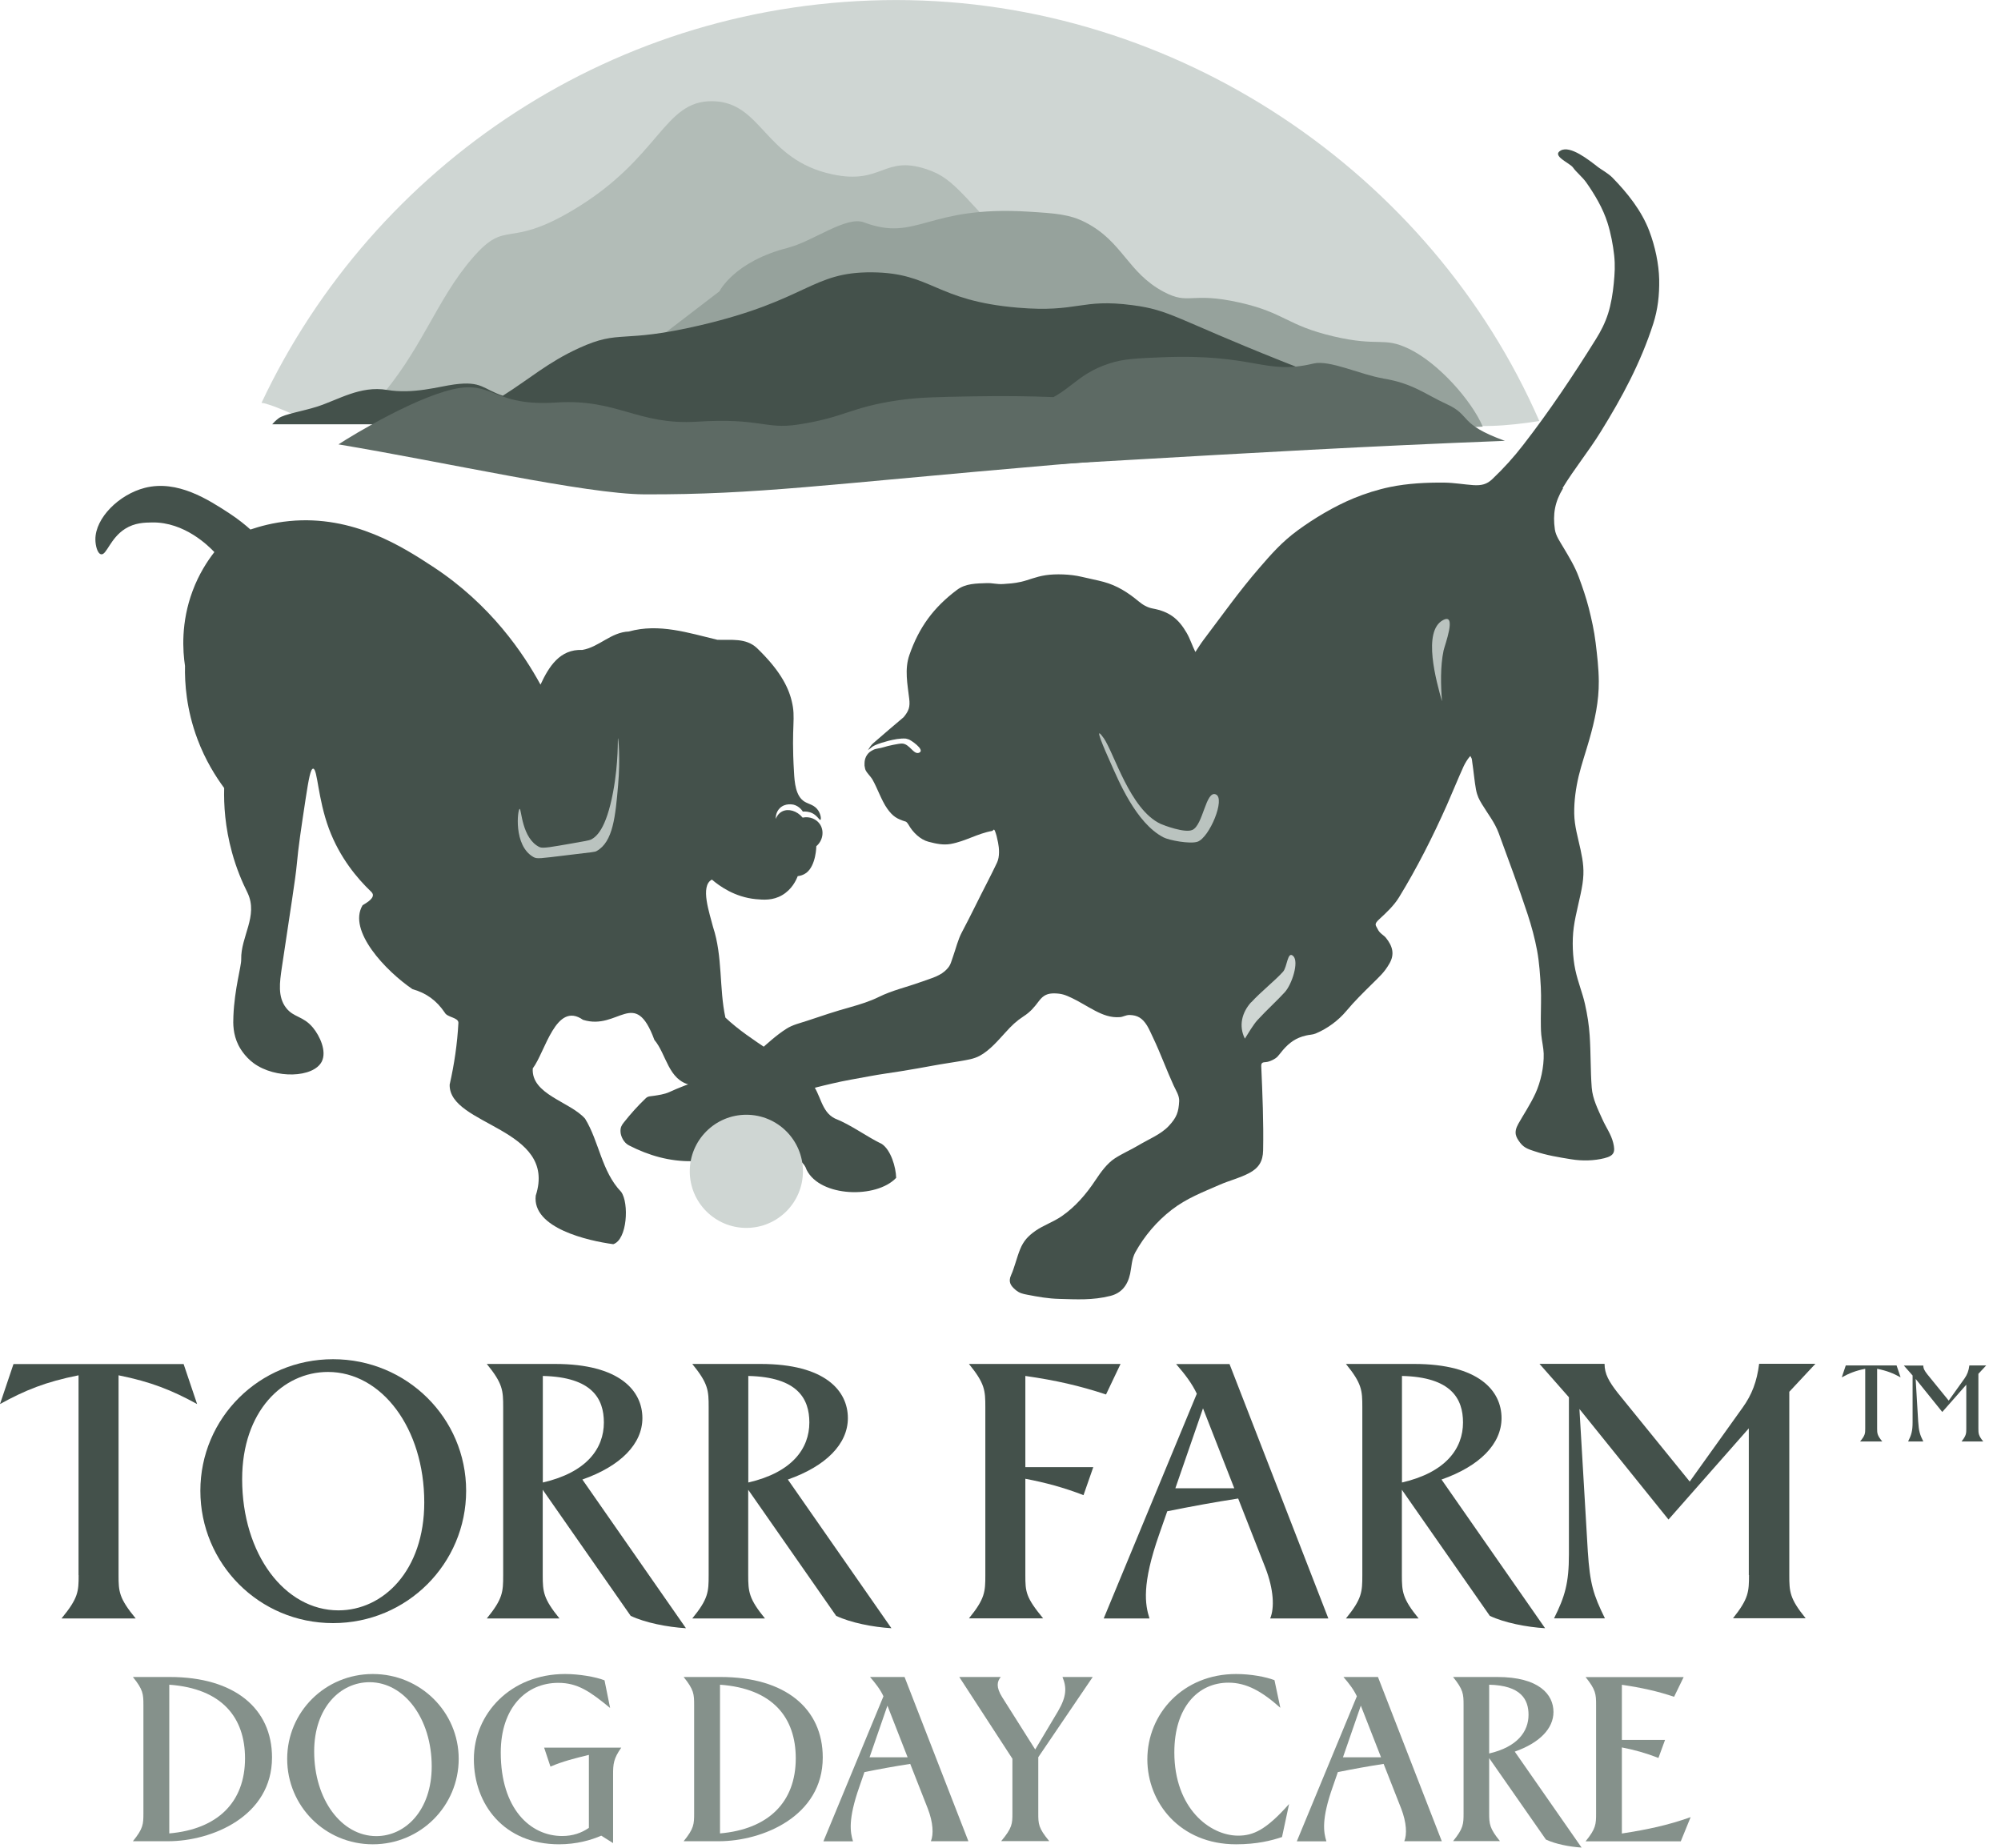 <?xml version="1.0" encoding="UTF-8"?> <svg xmlns="http://www.w3.org/2000/svg" id="Layer_1" data-name="Layer 1" width="75.85mm" height="70.04mm" viewBox="0 0 215.02 198.54"><defs><style> .cls-1 { fill: #5d6a64; } .cls-2 { fill: #44514b; } .cls-3 { fill: #bac3bf; } .cls-4 { fill: #85918b; } .cls-5 { fill: #96a29c; } .cls-6 { fill: #b2bcb7; } .cls-7 { fill: #cfd6d3; } </style></defs><g><path class="cls-7" d="M28.65,43.4c-.18-.06-.37-.09-.55-.11C40.15,17.71,66.16,0,96.32,0s57.47,18.61,69.09,45.24c-3.39.54-6.94.8-9.63.16-5.05-1.21-10.51-.07-15.49-2.31-4.54-2.04-9.06-5.64-13.77-5.72-4.61-.09-9.09,2.63-13.54,4.67-4.96,2.27-9.67,2.77-14.7,1.25-4.71-1.42-9.43-3.75-14.24-3.44-4.51.3-8.85,3.29-13.23,5.24-2.58,1.14-5.18,1.85-7.82,1.53-2.34-.28-4.67-1.24-6.97-2.23-4.27-1.83-5.74-2.24-10.12-.88-2.36.72-7.48.88-9.84,1.6-2.6.81-4.88-.98-7.4-1.7Z"></path><path class="cls-6" d="M125.42,43.26c-1.43-1.15-1.29-3.06-4.06-4.58-1.36-.74-.77-.12-8.75-8.16-9.32-9.39-9.74-11.25-13.07-12.35-4.59-1.52-4.75,1.7-10.1.56-7.35-1.57-7.53-7.76-12.85-7.86-5.35-.1-5.61,6.16-15.15,11.78-7.01,4.14-6.97.81-10.65,5.05-3.97,4.57-5.54,10.18-10.45,15.55h85.09Z"></path><path class="cls-5" d="M84.73,26.6c2.58-.65,6.21-3.43,8.1-2.71,5.74,2.15,6.74-1.83,17.67-1.15,2.93.18,4.43.28,6.13,1.15,4.03,2.07,4.52,5.39,8.41,7.46,2.76,1.47,2.84-.03,8.12,1.15,4.92,1.1,5.06,2.45,10.12,3.64,4.94,1.16,5.34,0,8.12,1.34,3.19,1.54,6.73,5.56,7.93,8.36-26.51,1.5-54.97.71-84.06-1.28-4.65-.32-9.26-.68-13.83-1.09,5.59-4.3,10.83-8.3,15.87-12.17,0,0,1.59-3.23,7.42-4.69Z"></path><path class="cls-2" d="M148.31,42.7c-1.66-.36-.94-.06-10.68-3.94-11.37-4.54-11.88-5.44-15.94-5.97-5.6-.74-5.8.82-12.32.27-8.96-.76-9.18-3.75-15.67-3.8-6.53-.05-6.85,2.98-18.49,5.7-8.55,2-8.5.39-12.99,2.44-3.35,1.53-5.31,3.31-8.19,5.12-2.15-.71-2.23-1.61-5.22-1.21-1.65.22-4.4,1.06-7.2.59-2.92-.49-5.25,1.07-7.59,1.81-1.41.45-3.47.79-4.06,1.22-.34.25-.57.5-.71.66h22.96c7.97,1.85,14.67,2.45,19.52,2.62,7.94.28,14.2-.45,22.03-1.37,13.22-1.54,12.58-2.59,20.82-3.01,7.11-.36,9.13.34,23.24.82,6.55.22,11.91.27,15.43.27-1.75-.55-1.57-1.48-4.95-2.22Z"></path><path class="cls-1" d="M136.17,42.48c-3.34-.24-6.41.26-8.86.53-7.43.79-8.73-.67-22.86-.42-3.79.07-5.74.1-7.93.42-5.22.76-5.74,1.85-10.77,2.61-3.57.54-4.02-.74-10.85-.31-6.37.4-8.57-2.49-15.11-2.06-6.39.43-6.72-2.06-10.32-1.57-4.13.57-11.54,5.04-13.1,6.07,11.58,1.93,26.61,5.34,32.87,5.37,12.12.04,19.28-1.05,44.14-3.18,10.76-.92,19.55-1.51,25.23-1.87-.81-1.86-1.62-3.72-2.43-5.58Z"></path><path class="cls-1" d="M148.63,40.66c-2.38-.38-5.73-2.01-7.48-1.6-5.3,1.27-6.23-1.08-16.31-.67-2.7.11-4.09.16-5.65.67-3.72,1.22-4.17,3.17-7.76,4.39-2.55.86-2.62-.02-7.5.68-4.54.65-4.67,1.44-9.34,2.14-4.56.68-4.93,0-7.5.79-2.94.91-5.68,2.81-6.8,4.45,28.96-1.11,52.46-3.03,81.42-4.14-5.08-1.84-3.56-2.72-6.24-3.94-2.3-1.05-3.65-2.25-6.85-2.76Z"></path><g><path class="cls-2" d="M23.03,59.33c-.76.98-1.66,2.36-2.33,4.16-1.28,3.42-1.06,6.47-.82,8.07-.04,1.82.14,4.67,1.34,7.87.85,2.27,1.96,4.02,2.87,5.25-.05,1.79.09,4.2.84,6.92.47,1.72,1.09,3.18,1.68,4.36,1.16,2.48-.75,4.68-.69,7.14.02.73-.72,3.13-.84,6.1-.04.84-.04,1.94.54,3.11.09.18.61,1.19,1.65,1.95,2.32,1.69,6.42,1.57,7.31-.19.55-1.1-.21-2.75-.96-3.65-1.05-1.26-2.06-1.06-2.88-2.12-.92-1.19-.68-2.77-.46-4.29.95-6.38,1.47-9.57,1.61-11.1.18-1.97.44-3.69.96-7.12.32-2.07.52-3.19.8-3.19.48,0,.48,3.17,1.7,6.46,1.17,3.13,3.05,5.34,4.49,6.72.17.15.22.29.23.36.06.53-.94,1.01-1.11,1.14-1.63,2.74,2.52,7.08,5.36,9.01,1.49.42,2.59,1.22,3.47,2.52.27.53,1.47.51,1.47,1.1-.12,2.26-.44,4.43-.94,6.64-.1,4.44,11.62,4.63,9.25,11.93-.41,3.5,5.65,4.86,8.33,5.22,1.51-.48,1.71-4.43.85-5.62-2.12-2.21-2.36-5.4-3.88-7.87-1.63-1.84-5.8-2.59-5.62-5.4,1.35-1.78,2.49-7.26,5.4-5.22,3.81,1.19,5.55-3.59,7.67,2.16,1.3,1.53,1.48,4.34,3.89,4.84,3,1.42,9.31,2.59,9.99,6.21-.04,1.62,1.97,1.32,2.48,2.92,1.47,2.94,7.51,3.1,9.62.85-.03-1.16-.57-2.99-1.54-3.64-1.66-.8-3.31-2.06-5.05-2.74-1.51-.75-1.5-2.66-2.53-3.83-2.76-2.74-6.42-4.36-9.23-7.01-.68-3.11-.28-6.58-1.33-9.74-.35-1.42-1.43-4.41-.12-5.09.84.72,2.47,1.88,4.7,2.1.84.08,1.84.16,2.85-.43,1.06-.62,1.51-1.62,1.67-2.04.26-.03.61-.12.92-.35,1.06-.8,1.08-2.87,1.08-2.87.7-.59.86-1.59.42-2.31-.38-.61-1.14-.92-1.89-.76-.62-.75-1.54-.99-2.19-.67-.43.21-.63.62-.7.81,0-.11-.02-.7.43-1.15.59-.59,1.42-.39,1.49-.38.61.16.92.63.99.74.28-.02.66,0,1.03.18.54.28.75.76.86.71.1-.05.05-.57-.23-1-.4-.62-1.03-.68-1.48-.96-.95-.58-1.07-2.05-1.13-3.19-.31-5.13.23-5.7-.25-7.64-.39-1.62-1.4-3.43-3.75-5.69-1.19-1.09-2.74-.82-4.23-.87-3.08-.73-6.26-1.8-9.52-.89-1.92.07-3.2,1.68-5,1.98-2.41-.1-3.59,1.79-4.49,3.73-1.8-3.3-5.32-8.6-11.58-12.69-3.15-2.06-8.51-5.56-15.4-4.89-1.77.17-3.21.58-4.19.91-.5-.45-1.27-1.09-2.28-1.75-2.23-1.45-5.55-3.62-9.06-2.73-2.79.71-5.33,3.25-5.32,5.54,0,.67.22,1.52.61,1.6.59.12.97-1.72,2.59-2.74,1.03-.65,2.09-.67,2.89-.68,3.5-.06,6.09,2.55,6.7,3.19Z"></path><path class="cls-3" d="M66.4,79.3c.05,0,.27,2.17.02,5.07-.29,3.32-.53,6.09-2.31,7.08-.19.11-.22.09-3.12.44-3,.36-3.28.43-3.68.2-2.16-1.23-1.69-5.13-1.47-5.17.2-.04.22,3.19,2.14,4.11.36.17,1.4-.04,3.43-.39,1.27-.22,1.91-.33,2.09-.42.56-.29,1.62-1.07,2.38-5.1.62-3.32.47-5.81.53-5.81Z"></path></g><g><path class="cls-2" d="M167.96,52.47c-.87,1.43-1.12,2.76-.88,4.42.1.69.55,1.31.9,1.91.62,1.04,1.25,2.07,1.67,3.21.42,1.14.77,2.15,1.08,3.35.3,1.2.57,2.39.73,3.7.16,1.31.33,2.76.34,4.14.02,2.15-.43,4.22-1.02,6.28-.37,1.31-.82,2.59-1.14,3.91-.31,1.32-.5,2.68-.48,4.03.02,1.35.4,2.57.68,3.88.28,1.31.42,2.27.21,3.68s-.74,3.18-.94,4.67c-.2,1.48-.12,3.23.17,4.58s.76,2.44,1.03,3.64c.27,1.2.43,2.26.51,3.39.13,1.9.08,3.77.22,5.61.09,1.22.68,2.36,1.12,3.35.44.99.95,1.63,1.19,2.59.23.96.13,1.38-.95,1.65-1.09.27-2.36.32-3.6.11-1.24-.2-2.61-.42-3.88-.85-.55-.19-1.12-.32-1.57-.92-.45-.6-.73-1.08-.2-2.03s1.3-2.09,1.85-3.29c.55-1.2.92-2.83.88-4.26-.02-.63-.2-1.38-.26-2.01s-.04-1.17-.05-1.8c0-1.15.06-2.11,0-3.33-.07-1.22-.16-2.65-.4-3.94-.24-1.29-.6-2.63-1.02-3.9-.96-2.92-2.04-5.81-3.1-8.7-.43-1.17-1.16-2.06-1.82-3.15-.29-.49-.49-.84-.63-1.57s-.26-2.02-.39-2.86c-.03-.18-.03-.45-.13-.57-.1-.11,0-.25-.2-.02-.19.23-.44.62-.61.99-.61,1.34-1.18,2.76-1.79,4.14-1.5,3.38-3.24,6.82-5.15,9.93-.56.92-1.47,1.75-2.1,2.33-.63.58-.4.64-.18,1.1.22.46.63.61.88.92.72.9.95,1.76.38,2.75-.56.99-1.11,1.44-1.95,2.28-.85.84-1.83,1.8-2.68,2.82s-2.03,1.9-3.3,2.43c-.33.14-.71.13-1.06.22-1.06.25-1.75.74-2.47,1.57-.18.21-.31.4-.55.67-.23.27-.89.59-1.26.61-.37.02-.52.07-.51.44.13,2.99.26,6.06.2,9.05-.02,1.19-.48,1.9-1.5,2.44-1.02.54-2.13.8-3.18,1.26-1.82.8-3.55,1.45-5.15,2.69-1.6,1.24-2.93,2.81-3.9,4.56-.4.72-.41,1.63-.56,2.31-.28,1.29-.97,2.09-2.13,2.38-1.91.48-3.6.37-5.49.32-1.19-.03-2.25-.22-3.44-.45-.46-.09-.85-.16-1.29-.55s-.79-.8-.44-1.56.62-1.93.98-2.8c.36-.87.84-1.4,1.66-1.97s1.9-.94,2.79-1.55c1.48-1.02,2.66-2.4,3.65-3.9.57-.86,1.24-1.78,2.05-2.31s1.74-.93,2.46-1.36c1.18-.71,2.5-1.22,3.35-2.13.86-.92,1.06-1.5,1.12-2.67.03-.59-.34-1.13-.59-1.67-.77-1.68-1.41-3.46-2.2-5.12-.21-.44-.44-.97-.66-1.33-.5-.8-1.02-1.12-1.89-1.14-.4,0-.68.21-1.03.23-1,.08-1.84-.26-2.67-.69-.83-.43-1.73-1.01-2.48-1.36-.74-.35-1.1-.48-1.85-.5-.75-.02-1.22.18-1.7.82-.48.64-.91,1.17-1.66,1.65-.75.49-1.25.96-1.96,1.75-.72.78-1.66,1.91-2.75,2.49-.64.34-1.3.43-2.15.58s-1.77.27-2.79.46c-1.02.19-2.43.44-3.56.62-1.12.18-2.14.31-3.32.53-1.18.22-2.85.5-4,.78-1.15.28-1.97.42-3,.86-1.03.44-1.57,1.16-2.22,2.1-.14.21-.1.3-.42.66-.32.36-.96.69-1.65.88-1.34.36-2.17.94-3.37,1.92-1.19.98-2.67,1.9-4.43,1.93-2.4.04-4.64-.6-6.78-1.7-.55-.28-.87-.96-.9-1.44-.03-.48.12-.72.33-.99.78-.98,1.49-1.78,2.39-2.64.25-.23.46-.19.9-.26.44-.07,1.07-.15,1.61-.39,2-.92,4.27-1.63,6.38-2.28,1.32-.41,2.16-1.19,3.16-2.06,1-.87,1.93-1.75,3.04-2.46.68-.44,1.47-.61,2.22-.86,1.54-.52,3.1-1.04,4.66-1.47,1.06-.3,2.12-.63,3.07-1.1,1.41-.7,2.97-1.05,4.38-1.56.94-.34,2.01-.61,2.68-1.19.66-.58.64-.84.92-1.62.28-.78.52-1.8.94-2.58.96-1.8,1.84-3.66,2.77-5.45.35-.68.68-1.35,1-2.02.32-.66.23-1.6.12-2.16s-.2-.91-.33-1.24c-.13-.33-.2-.04-.3-.02-1.59.28-2.86,1.11-4.46,1.4-.79.14-1.53-.01-2.4-.24-.87-.23-1.68-1.01-2.14-1.84-.06-.11-.19-.28-.29-.32-.95-.29-1.4-.56-2-1.41-.6-.85-1.04-2.16-1.56-3.08-.24-.43-.74-.83-.81-1.2-.07-.37-.07-.29-.06-.59,0-.3.09-.64.28-.9s.32-.35.64-.52c.31-.17.73-.16,1.15-.3.41-.14,1.59-.39,1.94-.39.85,0,1.27,1.29,1.89.97.62-.32-.98-1.38-1.17-1.42-.19-.04-.21-.07-.28-.08-.62-.05-1.32.1-1.85.23-.53.14-1.07.3-1.47.48-.4.18-.44.33-.76.52.17-.27.33-.53.57-.74,1.06-.93,2.13-1.83,3.2-2.74.02-.02.04-.03.06-.05.55-.67.71-1.09.6-1.99-.18-1.54-.52-3.15.02-4.7,1.03-2.96,2.58-5.09,5.11-6.99.93-.7,2.07-.69,3.24-.73.55-.02,1.06.14,1.71.1.64-.05,1.14-.06,1.94-.24s1.58-.55,2.64-.71c1.06-.16,2.65-.12,3.86.17.73.18,1.61.34,2.38.55,1.43.39,2.6,1.13,3.74,2.08.47.39.94.67,1.53.78,1.77.33,2.75,1.08,3.64,2.61.38.65.6,1.39.94,2.06.28-.42.57-.89.87-1.29,2.01-2.65,3.81-5.21,6.01-7.75,1.27-1.47,2.41-2.78,4.13-4.04,1.72-1.26,3.91-2.58,6.03-3.45,1.19-.49,2.57-.93,3.89-1.2,1.88-.39,3.92-.49,5.83-.47,1.02.01,2.19.21,3.1.27.91.06,1.47-.1,2.04-.64,1.23-1.17,2.31-2.36,3.32-3.67,2.84-3.66,5.37-7.45,7.82-11.38.54-.86.99-1.75,1.31-2.75.32-1.01.51-2.19.61-3.25s.16-1.92.04-3.02c-.12-1.1-.36-2.36-.71-3.47-.49-1.56-1.37-3.04-2.29-4.35-.41-.58-1.09-1.12-1.42-1.6-.33-.48-2.35-1.26-1.32-1.83s2.99.99,4.03,1.8c.23.18,1.11.68,1.54,1.13,1.58,1.62,3.12,3.53,3.95,5.73.62,1.64,1.02,3.51,1.06,5.2.03,1.69-.15,3.23-.64,4.76-1.35,4.19-3.34,7.89-5.64,11.6-1.28,2.08-2.83,3.96-4.1,6.05Z"></path><path class="cls-3" d="M118.57,79.28c-1.16-1.65.18,1.38.72,2.58.88,1.97,2.76,6.58,5.73,8.12.61.32,2.86.74,3.66.47,1.28-.44,3.04-4.66,1.96-5.09-1.08-.43-1.35,3.3-2.51,3.82-.81.37-3.09-.5-3.42-.65-3.31-1.56-4.97-7.59-6.13-9.25Z"></path><path class="cls-3" d="M154.95,75.37c-.59-2.11-2.14-7.55.12-8.74,1.52-.81.17,2.7.05,3.28-.36,1.7-.3,3.75-.17,5.47Z"></path><path class="cls-7" d="M134.46,107.7c1-1.1,2.57-2.34,3.41-3.28.46-.51.47-2.29,1.1-1.68s-.13,3.03-.92,3.89c-.79.87-2.01,1.98-2.93,2.99-.43.47-.99,1.41-1.35,1.99-.69-1.37-.32-2.82.68-3.92Z"></path></g><circle class="cls-7" cx="80.2" cy="125.87" r="6.08"></circle><g><path class="cls-2" d="M8.44,169.27v-21.48c-3.52.7-5.74,1.6-8.44,3.09l1.45-4.3h18.28l1.45,4.3c-2.7-1.48-4.92-2.38-8.44-3.09v21.48c0,1.76.04,2.46,1.84,4.65h-7.97c1.8-2.19,1.84-2.89,1.84-4.65Z"></path><path class="cls-2" d="M21.53,160.2c0-7.81,6.33-14.14,14.26-14.14s14.3,6.33,14.3,14.14-6.33,14.22-14.3,14.22-14.26-6.41-14.26-14.22ZM45.59,161.45c0-7.97-4.57-14.02-10.35-14.02-4.84,0-9.22,4.22-9.22,11.52,0,8.05,4.57,14.1,10.35,14.1,4.8,0,9.22-4.26,9.22-11.6Z"></path><path class="cls-2" d="M54.07,169.27v-18.05c0-1.8-.04-2.54-1.76-4.65h7.34c6.95,0,9.38,2.89,9.38,5.82,0,2.77-2.34,5.16-6.45,6.6l11.13,15.98c-1.99-.12-4.38-.59-5.94-1.33l-9.45-13.55v9.18c0,1.8.08,2.54,1.8,4.65h-7.81c1.72-2.11,1.76-2.85,1.76-4.65ZM64.89,152.86c0-2.54-1.25-4.88-6.56-5v11.45c4.73-1.09,6.56-3.67,6.56-6.45Z"></path><path class="cls-2" d="M76.15,169.27v-18.05c0-1.8-.04-2.54-1.76-4.65h7.34c6.95,0,9.38,2.89,9.38,5.82,0,2.77-2.34,5.16-6.45,6.6l11.13,15.98c-1.99-.12-4.38-.59-5.94-1.33l-9.45-13.55v9.18c0,1.8.08,2.54,1.8,4.65h-7.81c1.72-2.11,1.76-2.85,1.76-4.65ZM86.97,152.86c0-2.54-1.25-4.88-6.56-5v11.45c4.73-1.09,6.56-3.67,6.56-6.45Z"></path><path class="cls-2" d="M105.88,169.27v-18.05c0-1.8-.04-2.54-1.76-4.65h16.29l-1.56,3.28c-2.85-.94-5.39-1.52-8.67-1.99v9.8h7.3l-1.05,3.01c-2.11-.82-4.18-1.37-6.25-1.76v10.35c0,1.8.04,2.38,1.91,4.65h-7.97c1.72-2.11,1.76-2.85,1.76-4.65Z"></path><path class="cls-2" d="M128.61,149.78c-.51-1.09-1.25-2.07-2.23-3.2h5.74l10.62,27.34h-6.25c.47-1.13.39-3.09-.51-5.43l-2.93-7.46c-2.54.39-5.08.86-7.62,1.37l-.86,2.46c-1.91,5.43-1.52,7.58-1.05,9.06h-4.92l10-24.14ZM132.63,159.93l-3.36-8.59-2.97,8.59h6.33Z"></path><path class="cls-2" d="M146.39,169.27v-18.05c0-1.8-.04-2.54-1.76-4.65h7.34c6.95,0,9.38,2.89,9.38,5.82,0,2.77-2.34,5.16-6.45,6.6l11.13,15.98c-1.99-.12-4.38-.59-5.94-1.33l-9.45-13.55v9.18c0,1.8.08,2.54,1.8,4.65h-7.81c1.72-2.11,1.76-2.85,1.76-4.65ZM157.21,152.86c0-2.54-1.25-4.88-6.56-5v11.45c4.73-1.09,6.56-3.67,6.56-6.45Z"></path><path class="cls-2" d="M187.92,169.27v-15.78l-8.63,9.8-9.57-11.88.9,15.31c.23,3.48.59,4.65,1.84,7.19h-5.47c1.17-2.34,1.6-3.79,1.6-6.88v-16.88l-3.16-3.59h6.99c0,1.09.47,1.91,1.45,3.16l7.7,9.49,5.7-7.97c.98-1.37,1.52-2.77,1.76-4.69h6.05l-2.81,3.01v19.69c0,1.8.04,2.54,1.76,4.65h-7.81c1.68-2.11,1.72-2.85,1.72-4.65Z"></path><path class="cls-4" d="M15.41,194.86v-11.65c0-1.16-.03-1.64-1.13-3h3.96c6.98,0,10.99,3.4,10.99,8.65,0,6.33-6.48,9-11.17,9h-3.78c1.11-1.36,1.13-1.84,1.13-3ZM26.33,188.96c0-4.39-2.47-7.51-8.14-7.92v15.98c5.19-.45,8.14-3.35,8.14-8.07Z"></path><path class="cls-4" d="M30.86,189.01c0-5.04,4.08-9.12,9.2-9.12s9.23,4.08,9.23,9.12-4.08,9.18-9.23,9.18-9.2-4.13-9.2-9.18ZM46.39,189.82c0-5.14-2.95-9.05-6.68-9.05-3.13,0-5.95,2.72-5.95,7.44,0,5.19,2.95,9.1,6.68,9.1,3.1,0,5.95-2.75,5.95-7.49Z"></path><path class="cls-4" d="M64.61,197.26c-1.08.48-2.67.93-4.54.93-5.9,0-9.15-4.29-9.15-9.15s3.93-9.15,9.81-9.15c1.46,0,3.28.3,4.23.68l.6,2.97c-2.14-1.76-3.48-2.7-5.57-2.7-3.43,0-6.18,2.65-6.18,7.49,0,6.05,3.18,8.97,6.6,8.97,1.13,0,2.09-.33,2.87-.88v-7.84c-1.54.38-2.77.68-4.13,1.26l-.68-2.04h8.29c-.83,1.18-.88,1.76-.88,2.9v7.36l-1.29-.81Z"></path><path class="cls-4" d="M74.59,194.86v-11.65c0-1.16-.03-1.64-1.13-3h3.96c6.98,0,10.99,3.4,10.99,8.65,0,6.33-6.48,9-11.17,9h-3.78c1.11-1.36,1.13-1.84,1.13-3ZM85.51,188.96c0-4.39-2.47-7.51-8.14-7.92v15.98c5.19-.45,8.14-3.35,8.14-8.07Z"></path><path class="cls-4" d="M94.93,182.28c-.33-.71-.81-1.34-1.44-2.07h3.71l6.86,17.65h-4.03c.3-.73.25-1.99-.33-3.5l-1.89-4.81c-1.64.25-3.28.55-4.92.88l-.55,1.59c-1.23,3.5-.98,4.89-.68,5.85h-3.18l6.45-15.58ZM97.53,188.84l-2.17-5.55-1.92,5.55h4.08Z"></path><path class="cls-4" d="M108.8,189.01l-5.72-8.8h4.46c-.4.48-.53,1.08.15,2.17l3.55,5.62,2.45-4.11c.91-1.56.96-2.52.48-3.68h3.25l-5.85,8.62v6.02c0,1.13,0,1.59,1.18,3h-5.17c1.19-1.41,1.21-1.87,1.21-3v-5.85Z"></path><path class="cls-4" d="M132.82,198.19c-6.02,0-9.53-4.46-9.53-9.13,0-4.92,3.86-9.17,9.53-9.17,1.59,0,3.18.3,4.13.66l.63,2.97c-1.97-1.76-3.63-2.7-5.57-2.7-3.3,0-5.82,2.67-5.82,7.49,0,6,3.81,8.95,6.86,8.95,1.61,0,3-.61,5.47-3.4l-.76,3.55c-1.13.38-2.7.78-4.94.78Z"></path><path class="cls-4" d="M145.8,182.28c-.33-.71-.81-1.34-1.44-2.07h3.71l6.86,17.65h-4.03c.3-.73.25-1.99-.33-3.5l-1.89-4.81c-1.64.25-3.28.55-4.92.88l-.55,1.59c-1.24,3.5-.98,4.89-.68,5.85h-3.18l6.45-15.58ZM148.4,188.84l-2.17-5.55-1.92,5.55h4.08Z"></path><path class="cls-4" d="M157.27,194.86v-11.65c0-1.16-.03-1.64-1.13-3h4.74c4.49,0,6.05,1.87,6.05,3.76,0,1.79-1.51,3.33-4.16,4.26l7.18,10.31c-1.29-.08-2.82-.38-3.83-.86l-6.1-8.75v5.92c0,1.16.05,1.64,1.16,3h-5.04c1.11-1.36,1.13-1.84,1.13-3ZM164.25,184.27c0-1.64-.81-3.15-4.23-3.23v7.39c3.05-.71,4.23-2.37,4.23-4.16Z"></path><path class="cls-4" d="M174.28,181.05v5.92h4.64l-.71,1.94c-1.36-.53-2.62-.88-3.93-1.13v9.25c2.77-.43,4.92-.88,7.39-1.76l-1.06,2.6h-10.23c1.11-1.36,1.13-1.84,1.13-3v-11.65c0-1.16-.03-1.64-1.13-3h10.54l-1.03,2.12c-1.69-.58-3.48-.98-5.6-1.29Z"></path></g></g><g><path class="cls-2" d="M200.43,153.51v-6.42c-1.05.21-1.71.48-2.52.92l.43-1.28h5.46l.43,1.28c-.8-.44-1.47-.71-2.52-.92v6.42c0,.52.01.73.55,1.39h-2.38c.54-.65.55-.86.55-1.39Z"></path><path class="cls-2" d="M211.29,153.51v-4.71l-2.58,2.93-2.86-3.55.27,4.57c.07,1.04.17,1.39.55,2.15h-1.63c.35-.7.48-1.13.48-2.05v-5.04l-.94-1.07h2.09c0,.33.14.57.43.94l2.3,2.83,1.7-2.38c.29-.41.45-.83.52-1.4h1.81l-.84.9v5.88c0,.54.01.76.52,1.39h-2.33c.5-.63.51-.85.51-1.39Z"></path></g></svg> 